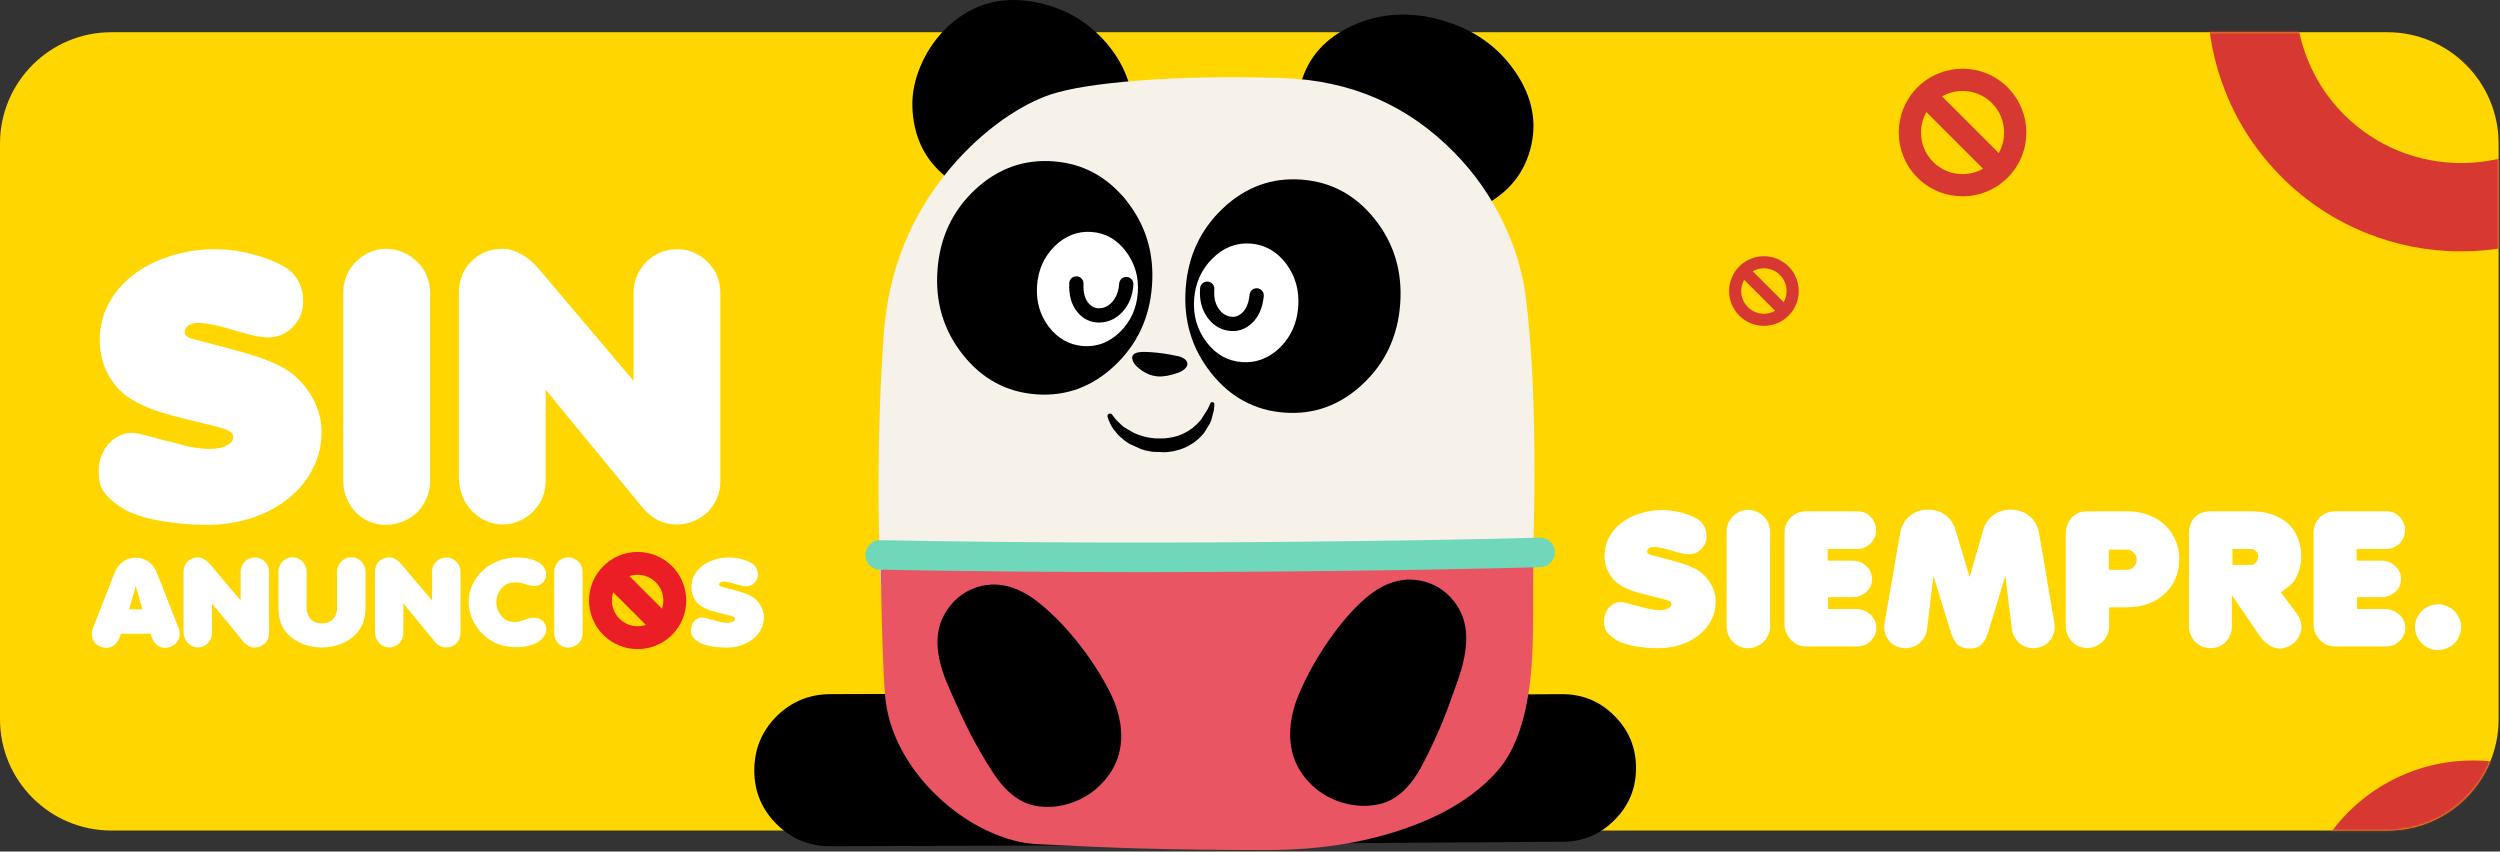 <svg xmlns="http://www.w3.org/2000/svg" width="1280" height="436" viewBox="0 0 1280 436" fill="none"><rect x="0" y="0" width="1280" height="436" fill="#333333" stroke="none"/><path d="M1222.28 16.495H57.01C25.524 16.495 0 42.019 0 73.505V368.224C0 399.71 25.524 425.234 57.01 425.234H1222.28C1253.77 425.234 1279.29 399.71 1279.29 368.224V73.505C1279.29 42.019 1253.77 16.495 1222.28 16.495Z" fill="#FFD600"></path><path d="M90.483 164.649V196.61C90.483 198.705 90.088 200.672 89.306 202.501C88.525 204.33 87.426 205.953 86.034 207.344C84.635 208.744 83.046 209.834 81.251 210.616C79.465 211.406 77.516 211.792 75.421 211.792C73.326 211.792 71.342 211.354 69.461 210.478C67.581 209.603 65.941 208.426 64.549 206.941C63.15 205.455 62.059 203.686 61.278 201.634C60.488 199.581 60.101 197.417 60.101 195.15V130.704C60.101 126.247 61.544 122.563 64.421 119.635C67.306 116.707 70.973 115.247 75.421 115.247C77.516 115.247 79.654 115.84 81.835 117.016C84.016 118.192 86.069 119.918 87.992 122.194L121.268 161.489V130.575C121.268 128.48 121.68 126.513 122.513 124.684C123.346 122.847 124.436 121.232 125.784 119.841C127.141 118.441 128.755 117.351 130.627 116.569C132.508 115.779 134.492 115.393 136.587 115.393C138.682 115.393 140.623 115.788 142.418 116.569C144.204 117.359 145.801 118.45 147.201 119.841C148.6 121.241 149.691 122.855 150.472 124.684C151.262 126.522 151.649 128.48 151.649 130.575V196.73C151.649 198.826 151.254 200.792 150.472 202.621C149.682 204.459 148.592 206.047 147.201 207.404C145.801 208.761 144.187 209.826 142.358 210.616C140.52 211.406 138.51 211.792 136.329 211.792C134.148 211.792 131.916 211.286 129.915 210.29C127.905 209.285 126.162 207.911 124.677 206.159L90.491 164.632L90.483 164.649Z" fill="white"></path><path d="M85.373 309.746L83.802 314.202C82.582 317.525 80.728 320.119 78.237 321.999C75.747 323.88 72.888 324.816 69.659 324.816C67.564 324.816 65.58 324.447 63.699 323.7C61.819 322.961 60.179 321.931 58.787 320.625C57.388 319.312 56.28 317.809 55.447 316.109C54.623 314.408 54.202 312.596 54.202 310.673C54.202 307.968 54.769 305.22 55.902 302.421L78.564 244.655C80.573 239.417 83.544 235.381 87.469 232.539C91.401 229.705 95.987 228.279 101.225 228.279C106.463 228.279 111.066 229.696 115.042 232.539C119.018 235.381 122.006 239.417 124.015 244.655L146.677 302.421C147.81 305.22 148.377 307.968 148.377 310.673C148.377 312.596 147.965 314.408 147.132 316.109C146.299 317.809 145.191 319.32 143.792 320.625C142.392 321.939 140.752 322.961 138.88 323.7C136.999 324.438 135.015 324.816 132.92 324.816C129.597 324.816 126.72 323.88 124.273 321.999C121.826 320.119 119.997 317.525 118.769 314.202L117.197 309.746H85.365H85.373ZM101.354 258.394L94.149 283.546H108.292L101.354 258.394Z" fill="white"></path><path d="M149.957 244.123C149.957 242.028 150.352 240.062 151.134 238.233C151.924 236.395 152.988 234.781 154.345 233.39C155.702 231.99 157.316 230.899 159.188 230.118C161.069 229.328 163.052 228.941 165.148 228.941H185.843C189.509 228.941 192.824 229.07 195.795 229.336C198.766 229.603 201.54 230.015 204.116 230.582C206.692 231.148 209.114 231.87 211.389 232.746C213.656 233.621 215.846 234.712 217.941 236.017C224.837 240.208 230.273 245.841 234.248 252.917C238.224 259.992 240.208 267.721 240.208 276.102C240.208 282.997 238.963 289.335 236.472 295.097C233.982 300.859 230.53 305.839 226.125 310.03C221.711 314.22 216.473 317.492 210.402 319.853C204.331 322.215 197.676 323.391 190.428 323.391H165.019C162.924 323.391 160.957 322.996 159.12 322.215C157.282 321.425 155.693 320.334 154.337 318.943C152.98 317.543 151.915 315.912 151.125 314.031C150.335 312.151 149.948 310.167 149.948 308.072V244.149L149.957 244.123ZM180.347 255.252V297.304H187.423C190.832 297.304 193.932 296.806 196.723 295.801C199.513 294.796 201.918 293.354 203.927 291.482C205.937 289.601 207.482 287.377 208.581 284.801C209.672 282.225 210.222 279.365 210.222 276.222C210.222 273.079 209.655 270.22 208.521 267.644C207.388 265.067 205.773 262.861 203.678 261.032C201.583 259.202 199.067 257.777 196.147 256.772C193.219 255.768 189.965 255.27 186.392 255.27H180.364L180.347 255.252Z" fill="white"></path><path d="M281.074 260.482L288.013 262.311C292.993 263.625 296.96 264.758 299.932 265.711C302.903 266.673 305.565 267.755 307.926 268.974C312.288 271.156 315.826 274.359 318.54 278.583C321.245 282.808 322.602 287.325 322.602 292.117C322.602 296.908 321.571 301.03 319.527 304.998C317.475 308.965 314.658 312.382 311.078 315.259C307.497 318.136 303.263 320.403 298.369 322.06C293.474 323.717 288.15 324.542 282.388 324.542C277.236 324.542 272.298 324.173 267.584 323.426C262.869 322.687 258.851 321.571 255.527 320.085C253.956 319.475 252.161 318.385 250.161 316.813C248.065 315.156 246.597 313.516 245.772 311.902C244.94 310.287 244.527 308.209 244.527 305.676C244.527 303.838 244.836 302.121 245.446 300.498C246.056 298.883 246.906 297.467 247.997 296.239C249.087 295.019 250.332 294.058 251.732 293.353C253.132 292.658 254.617 292.306 256.189 292.306C256.884 292.306 257.606 292.392 258.353 292.572C259.091 292.752 259.855 292.924 260.645 293.096L266.536 294.667C266.708 294.753 267.232 294.882 268.108 295.062C268.984 295.243 270.203 295.543 271.774 295.981C273.088 296.333 274.179 296.616 275.046 296.831C275.922 297.046 276.575 297.2 277.012 297.286C279.46 297.724 281.684 297.939 283.693 297.939C285.96 297.939 287.867 297.544 289.395 296.762C290.924 295.972 291.688 295.019 291.688 293.877C291.688 292.915 291.276 292.194 290.443 291.713C289.61 291.232 287.841 290.648 285.136 289.944L278.198 288.244C272.693 286.93 268.219 285.694 264.767 284.509C261.315 283.332 258.456 282.044 256.189 280.644C252.78 278.635 250.049 275.758 248.005 271.997C245.953 268.245 244.931 264.183 244.931 259.812C244.931 255.441 245.953 251.062 248.005 247.172C250.057 243.29 252.891 239.924 256.524 237.082C260.147 234.248 264.45 232.015 269.43 230.401C274.411 228.787 279.778 227.979 285.539 227.979C289.73 227.979 293.989 228.546 298.309 229.68C302.628 230.813 306.32 232.256 309.377 233.999C311.644 235.313 313.353 237.03 314.487 239.177C315.62 241.315 316.187 243.651 316.187 246.184C316.187 249.765 314.985 252.779 312.58 255.226C310.176 257.674 307.231 258.893 303.736 258.893C301.812 258.893 299.15 258.429 295.741 257.485L290.76 256.085C288.579 255.407 286.484 254.874 284.475 254.488C282.465 254.102 280.851 253.913 279.632 253.913C278.146 253.913 276.944 254.222 276.025 254.831C275.106 255.441 274.651 256.231 274.651 257.184C274.651 258.232 275.613 259.013 277.536 259.537L281.074 260.456V260.482Z" fill="white"></path><path d="M326.268 309.745C326.268 307.564 326.706 305.512 327.582 303.588C328.458 301.665 329.617 299.99 331.051 298.548C332.494 297.105 334.194 295.972 336.16 295.139C338.127 294.306 340.239 293.894 342.515 293.894C344.791 293.894 346.774 294.306 348.741 295.139C350.707 295.972 352.407 297.105 353.85 298.548C355.293 299.99 356.426 301.691 357.259 303.657C358.092 305.624 358.504 307.702 358.504 309.883C358.504 312.064 358.092 314.142 357.259 316.108C356.426 318.075 355.293 319.775 353.85 321.218C352.407 322.66 350.707 323.794 348.741 324.627C346.774 325.46 344.696 325.872 342.515 325.872C340.334 325.872 338.127 325.46 336.16 324.627C334.194 323.794 332.494 322.643 331.051 321.158C329.608 319.672 328.449 317.972 327.582 316.048C326.706 314.125 326.268 312.03 326.268 309.763V309.745Z" fill="white"></path><path d="M920.687 298.626H940.206C942.129 298.626 943.958 298.978 945.71 299.673C947.453 300.377 948.982 301.313 950.296 302.49C951.609 303.666 952.631 305.066 953.378 306.68C954.117 308.295 954.495 310.021 954.495 311.858C954.495 313.696 954.125 315.396 953.378 316.968C952.631 318.539 951.627 319.913 950.364 321.098C949.093 322.275 947.634 323.193 945.976 323.846C944.319 324.499 942.524 324.825 940.609 324.825H905.368C903.358 324.825 901.435 324.413 899.606 323.58C897.768 322.747 896.18 321.613 894.823 320.171C893.466 318.728 892.375 317.071 891.551 315.19C890.718 313.31 890.306 311.369 890.306 309.36V245.694C890.306 241.238 891.748 237.571 894.625 234.694C897.51 231.809 901.126 230.375 905.497 230.375H941.648C943.392 230.375 945.032 230.727 946.56 231.423C948.089 232.127 949.42 233.063 950.553 234.239C951.687 235.416 952.58 236.79 953.241 238.37C953.894 239.941 954.22 241.641 954.22 243.479C954.22 245.317 953.868 247.043 953.172 248.657C952.468 250.271 951.532 251.671 950.356 252.848C949.179 254.024 947.797 254.969 946.225 255.664C944.654 256.368 942.997 256.712 941.245 256.712H920.421V264.835H937.578C941.511 264.835 944.8 266.08 947.47 268.571C950.132 271.061 951.463 274.135 951.463 277.802C951.463 279.554 951.111 281.185 950.416 282.714C949.712 284.242 948.733 285.573 947.47 286.707C946.208 287.84 944.723 288.733 943.014 289.394C941.314 290.047 939.493 290.373 937.578 290.373H920.679V298.626H920.687Z" fill="white"></path><path d="M999.285 281.597L1014.48 239.289C1015.53 236.232 1017.34 233.836 1019.92 232.084C1022.5 230.341 1025.31 229.465 1028.37 229.465C1030.55 229.465 1032.59 229.86 1034.46 230.641C1036.34 231.431 1037.97 232.479 1039.37 233.784C1040.77 235.098 1041.88 236.644 1042.71 238.438C1043.53 240.233 1043.96 242.131 1043.96 244.14C1043.96 245.188 1043.89 246.193 1043.76 247.154C1043.63 248.116 1043.35 249.035 1042.91 249.902L1013.57 315.92C1011.91 319.587 1009.97 322.206 1007.74 323.777C1005.51 325.349 1002.69 326.139 999.285 326.139C995.876 326.139 992.888 325.349 990.578 323.777C988.259 322.206 986.319 319.587 984.747 315.92L955.534 249.902C954.744 248.245 954.357 246.321 954.357 244.14C954.357 242.131 954.77 240.233 955.603 238.438C956.435 236.652 957.543 235.098 958.943 233.784C960.334 232.47 962 231.423 963.924 230.641C965.847 229.851 967.899 229.465 970.08 229.465C973.223 229.465 976.04 230.358 978.53 232.153C981.021 233.947 982.789 236.326 983.837 239.289L999.294 281.597H999.285Z" fill="white"></path><path d="M1076.44 298.626H1095.96C1097.88 298.626 1099.71 298.978 1101.46 299.673C1103.21 300.377 1104.74 301.313 1106.05 302.49C1107.36 303.666 1108.38 305.066 1109.12 306.68C1109.86 308.295 1110.24 310.021 1110.24 311.858C1110.24 313.696 1109.87 315.396 1109.12 316.968C1108.38 318.539 1107.37 319.913 1106.11 321.098C1104.84 322.275 1103.38 323.193 1101.72 323.846C1100.06 324.499 1098.27 324.825 1096.35 324.825H1061.11C1059.1 324.825 1057.18 324.413 1055.35 323.58C1053.51 322.747 1051.92 321.613 1050.57 320.171C1049.21 318.728 1048.12 317.071 1047.3 315.19C1046.46 313.31 1046.05 311.369 1046.05 309.36V245.694C1046.05 241.238 1047.49 237.571 1050.37 234.694C1053.26 231.809 1056.88 230.375 1061.24 230.375H1097.39C1099.14 230.375 1100.78 230.727 1102.31 231.423C1103.83 232.127 1105.16 233.063 1106.3 234.239C1107.43 235.416 1108.32 236.79 1108.99 238.37C1109.65 239.95 1109.96 241.641 1109.96 243.479C1109.96 245.317 1109.61 247.043 1108.92 248.657C1108.21 250.271 1107.28 251.671 1106.1 252.848C1104.92 254.024 1103.54 254.969 1101.97 255.664C1100.4 256.368 1098.74 256.712 1096.99 256.712H1076.17V264.835H1093.32C1097.26 264.835 1100.54 266.08 1103.22 268.571C1105.88 271.061 1107.21 274.135 1107.21 277.802C1107.21 279.554 1106.86 281.185 1106.16 282.714C1105.46 284.242 1104.48 285.573 1103.22 286.707C1101.94 287.84 1100.47 288.733 1098.76 289.394C1097.05 290.056 1095.25 290.373 1093.32 290.373H1076.42V298.626H1076.44Z" fill="white"></path><path d="M1145.6 288.931V311.069C1145.6 313.164 1145.21 315.113 1144.43 316.899C1143.64 318.694 1142.59 320.265 1141.28 321.614C1139.97 322.97 1138.4 324.035 1136.57 324.825C1134.74 325.615 1132.77 326.002 1130.68 326.002C1128.58 326.002 1126.62 325.607 1124.79 324.825C1122.96 324.044 1121.36 322.945 1120 321.553C1118.65 320.154 1117.58 318.522 1116.79 316.642C1116 314.761 1115.62 312.777 1115.62 310.682V246.236C1115.62 241.255 1116.99 237.374 1119.75 234.574C1122.49 231.783 1126.23 230.384 1130.94 230.384H1159.63C1164.87 230.384 1169.63 231.131 1173.91 232.608C1178.19 234.093 1181.81 236.189 1184.78 238.894C1187.76 241.599 1190.05 244.896 1191.66 248.786C1193.28 252.676 1194.08 257.021 1194.08 261.821C1194.08 264.002 1193.89 266.141 1193.49 268.236C1193.1 270.331 1192.46 272.341 1191.59 274.264C1190.98 275.578 1190.48 276.643 1190.09 277.476C1189.7 278.309 1189.17 279.116 1188.52 279.897C1187.87 280.687 1187.02 281.512 1185.97 282.387C1184.92 283.263 1183.48 284.354 1181.65 285.659C1181.47 285.84 1181.24 286.028 1180.93 286.252C1180.62 286.475 1180.25 286.707 1179.81 286.973L1190.95 301.777C1193.13 304.748 1194.22 307.891 1194.22 311.206C1194.22 313.215 1193.81 315.139 1192.98 316.968C1192.14 318.806 1191.04 320.394 1189.64 321.751C1188.24 323.108 1186.6 324.198 1184.72 325.023C1182.84 325.856 1180.9 326.268 1178.89 326.268C1176.62 326.268 1174.22 325.478 1171.69 323.906C1169.16 322.335 1167.02 320.283 1165.27 317.749L1145.63 288.931H1145.6ZM1146 256.703V267.841H1158.57C1160.05 267.841 1161.32 267.274 1162.36 266.141C1163.41 265.007 1163.93 263.564 1163.93 261.821C1163.93 260.336 1163.45 259.116 1162.49 258.155C1161.53 257.193 1160.35 256.712 1158.95 256.712H1145.99L1146 256.703Z" fill="white"></path><path d="M1198.78 311.197C1198.78 309.015 1199.22 306.963 1200.1 305.04C1200.97 303.116 1202.12 301.442 1203.56 299.999C1205.01 298.556 1206.71 297.423 1208.67 296.59C1210.64 295.757 1212.75 295.345 1215.03 295.345C1217.3 295.345 1219.29 295.757 1221.25 296.59C1223.22 297.423 1224.92 298.556 1226.36 299.999C1227.81 301.442 1228.94 303.142 1229.77 305.108C1230.61 307.075 1231.02 309.153 1231.02 311.334C1231.02 313.515 1230.61 315.593 1229.77 317.56C1228.94 319.526 1227.81 321.226 1226.36 322.669C1224.92 324.112 1223.22 325.245 1221.25 326.078C1219.29 326.911 1217.21 327.323 1215.03 327.323C1212.85 327.323 1210.64 326.911 1208.67 326.078C1206.71 325.245 1205.01 324.094 1203.56 322.609C1202.12 321.123 1200.96 319.423 1200.1 317.5C1199.22 315.576 1198.78 313.481 1198.78 311.214V311.197Z" fill="white"></path><path d="M208.779 210.762C202.579 210.762 196.525 209.586 190.806 207.267C184.872 204.863 179.557 201.333 174.997 196.774C170.437 192.214 166.908 186.899 164.504 180.965C162.185 175.237 161.009 169.192 161.009 162.992C161.009 156.792 162.185 150.738 164.504 145.019C166.908 139.085 170.437 133.77 174.997 129.21C179.557 124.65 184.872 121.121 190.806 118.717C196.534 116.398 202.579 115.222 208.779 115.222C214.979 115.222 221.033 116.398 226.752 118.717C232.686 121.121 238.001 124.65 242.561 129.21C247.121 133.77 250.65 139.085 253.054 145.019C255.373 150.747 256.549 156.792 256.549 162.992C256.549 169.192 255.373 175.246 253.054 180.965C250.65 186.899 247.121 192.214 242.561 196.774C238.001 201.333 232.686 204.863 226.752 207.267C221.024 209.586 214.979 210.762 208.779 210.762ZM208.779 126.093C198.921 126.093 189.655 129.931 182.691 136.896C168.308 151.279 168.308 174.688 182.691 189.071C197.075 203.455 220.483 203.455 234.867 189.071C249.25 174.688 249.25 151.279 234.867 136.896C227.903 129.931 218.637 126.093 208.779 126.093Z" fill="#D73832"></path><path d="M253.084 162.992C253.084 157.237 251.993 151.634 249.843 146.32L249.413 145.296C247.202 140.207 244.08 135.63 240.11 131.66C236.141 127.691 231.564 124.569 226.476 122.358L225.45 121.928C220.147 119.778 214.535 118.687 208.779 118.687C203.024 118.687 197.42 119.778 192.106 121.929L192.105 121.928C186.606 124.156 181.681 127.426 177.447 131.66C173.213 135.895 169.944 140.82 167.715 146.32V146.321C165.565 151.624 164.474 157.236 164.474 162.992C164.474 168.747 165.565 174.352 167.716 179.665H167.715C169.943 185.164 173.213 190.089 177.447 194.323C181.682 198.558 186.607 201.827 192.107 204.056H192.108C197.411 206.206 203.023 207.297 208.779 207.297C214.534 207.297 220.137 206.206 225.45 204.056C230.95 201.827 235.876 198.558 240.11 194.323C244.345 190.089 247.614 185.164 249.843 179.664V179.663C251.993 174.36 253.084 168.748 253.084 162.992ZM208.779 122.628C219.556 122.628 229.702 126.831 237.316 134.445C253.053 150.182 253.053 175.785 237.316 191.521C221.58 207.258 195.978 207.258 180.241 191.521C164.505 175.785 164.505 150.182 180.241 134.445C187.855 126.831 198.003 122.628 208.779 122.628ZM208.779 129.558C199.84 129.558 191.456 133.032 185.142 139.346C172.111 152.376 172.111 173.591 185.142 186.621C198.172 199.651 219.387 199.651 232.417 186.621C245.447 173.591 245.447 152.376 232.417 139.346C226.103 133.032 217.719 129.558 208.779 129.558ZM260.015 162.992C260.015 169.636 258.753 176.132 256.266 182.267C253.685 188.634 249.896 194.339 245.011 199.224C240.126 204.109 234.42 207.898 228.053 210.479H228.052C221.91 212.965 215.424 214.228 208.779 214.228C202.136 214.228 195.639 212.966 189.504 210.479V210.478C183.137 207.897 177.432 204.108 172.547 199.224C167.662 194.339 163.872 188.633 161.292 182.266V182.265C158.806 176.123 157.544 169.636 157.544 162.992C157.544 156.349 158.805 149.853 161.292 143.718C163.872 137.35 167.662 131.645 172.547 126.76C177.432 121.875 183.137 118.085 189.505 115.505H189.506C195.648 113.019 202.135 111.757 208.779 111.757C215.422 111.757 221.917 113.018 228.052 115.505H228.053C234.42 118.085 240.126 121.875 245.011 126.76C249.743 131.492 253.448 136.995 256.021 143.123L256.266 143.718V143.719C258.752 149.86 260.015 156.348 260.015 162.992Z" fill="#D73832"></path><path d="M185.294 131.812L177.6 139.505L232.941 194.845L240.634 187.152L185.294 131.812Z" fill="#D73832"></path><path d="M185.294 126.912L245.535 187.152L232.941 199.746L172.7 139.505L185.294 126.912ZM232.941 189.945L235.734 187.152L185.294 136.712L182.5 139.505L232.941 189.945Z" fill="#D73832"></path><path d="M1004.83 98.296C1000.88 98.296 997.027 97.549 993.377 96.064C989.599 94.535 986.215 92.285 983.304 89.374C980.402 86.472 978.152 83.08 976.615 79.302C975.138 75.652 974.382 71.805 974.382 67.847C974.382 63.888 975.129 60.041 976.615 56.391C978.144 52.613 980.393 49.23 983.304 46.319C986.207 43.416 989.599 41.166 993.377 39.629C997.027 38.152 1000.87 37.397 1004.83 37.397C1008.79 37.397 1012.64 38.144 1016.29 39.629C1020.07 41.158 1023.45 43.407 1026.36 46.319C1029.26 49.221 1031.51 52.613 1033.05 56.391C1034.53 60.041 1035.28 63.888 1035.28 67.847C1035.28 71.805 1034.54 75.652 1033.05 79.302C1031.52 83.08 1029.27 86.463 1026.36 89.374C1023.46 92.277 1020.07 94.527 1016.29 96.064C1012.64 97.541 1008.79 98.296 1004.83 98.296ZM1004.83 44.361C998.555 44.361 992.656 46.808 988.216 51.248C979.054 60.41 979.054 75.326 988.216 84.488C997.379 93.651 1012.29 93.651 1021.46 84.488C1030.62 75.326 1030.62 60.41 1021.46 51.248C1017.02 46.808 1011.12 44.361 1004.84 44.361H1004.83Z" fill="#D73832"></path><path d="M1033.08 67.847C1033.08 64.174 1032.38 60.609 1031.01 57.222V57.223C1029.58 53.718 1027.49 50.574 1024.8 47.879C1022.09 45.174 1018.96 43.091 1015.46 41.675L1015.46 41.673C1012.07 40.296 1008.51 39.603 1004.83 39.603C1001.16 39.603 997.595 40.302 994.208 41.673L994.208 41.674C990.704 43.1 987.559 45.184 984.865 47.879C982.16 50.584 980.077 53.719 978.661 57.219L978.659 57.224C977.282 60.606 976.589 64.171 976.589 67.847C976.589 71.518 977.289 75.083 978.659 78.47C980.085 81.975 982.17 85.119 984.865 87.814C987.57 90.518 990.705 92.602 994.205 94.018L994.209 94.019C997.592 95.396 1001.16 96.09 1004.83 96.09C1008.5 96.09 1012.07 95.39 1015.46 94.019C1018.96 92.594 1022.1 90.508 1024.8 87.814C1027.5 85.109 1029.59 81.974 1031 78.474L1031.01 78.47C1032.38 75.087 1033.08 71.523 1033.08 67.847ZM1004.84 42.153C1011.7 42.153 1018.17 44.835 1023.02 49.688C1033.04 59.712 1033.04 76.025 1023.02 86.049C1012.99 96.073 996.68 96.073 986.656 86.049C976.632 76.025 976.632 59.712 986.656 49.688C991.508 44.835 997.969 42.153 1004.83 42.153H1004.84ZM1004.83 46.567C999.142 46.567 993.803 48.781 989.777 52.808C981.476 61.108 981.476 74.627 989.777 82.928C998.077 91.228 1011.6 91.228 1019.9 82.928C1028.2 74.627 1028.2 61.108 1019.9 52.808C1015.87 48.781 1010.53 46.568 1004.84 46.567H1004.83ZM1037.49 67.847C1037.49 72.086 1036.69 76.213 1035.09 80.128L1035.1 80.129C1033.45 84.186 1031.04 87.817 1027.92 90.935C1024.81 94.045 1021.17 96.46 1017.12 98.108L1017.12 98.109C1013.2 99.692 1009.08 100.503 1004.83 100.503C1000.6 100.503 996.465 99.702 992.549 98.108V98.109C988.493 96.468 984.861 94.052 981.744 90.935C978.634 87.824 976.219 84.185 974.571 80.134L974.57 80.13C972.987 76.219 972.175 72.091 972.175 67.847C972.175 63.606 972.977 59.476 974.571 55.56C976.212 51.504 978.627 47.874 981.744 44.758C984.854 41.648 988.494 39.233 992.545 37.585L992.549 37.583C996.46 36 1000.59 35.19 1004.83 35.19C1009.07 35.19 1013.2 35.99 1017.11 37.583C1021.17 39.224 1024.8 41.641 1027.92 44.758C1030.84 47.674 1033.14 51.055 1034.78 54.805L1035.09 55.56L1035.1 55.563C1036.68 59.474 1037.49 63.602 1037.49 67.847Z" fill="#D73832"></path><path d="M989.872 48L984.971 52.9L1020.23 88.155L1025.13 83.254L989.872 48Z" fill="#D73832"></path><path d="M989.871 44.879L1028.25 83.254L1020.23 91.275L981.85 52.9L989.871 44.879ZM1020.23 85.034L1022 83.255L989.871 51.122L988.093 52.9L1020.23 85.034Z" fill="#D73832"></path><mask id="mask0_838_20192" style="mask-type:luminance" maskUnits="userSpaceOnUse" x="0" y="16" width="1280" height="410"><path d="M1222.28 16.495H57.01C25.524 16.495 0 42.019 0 73.505V368.224C0 399.71 25.524 425.234 57.01 425.234H1222.28C1253.77 425.234 1279.29 399.71 1279.29 368.224V73.505C1279.29 42.019 1253.77 16.495 1222.28 16.495Z" fill="white"></path></mask><g mask="url(#mask0_838_20192)"><path d="M1260.09 119.919C1244.37 119.919 1229.03 116.931 1214.52 111.048C1199.49 104.952 1186 96.004 1174.45 84.445C1162.89 72.887 1153.94 59.405 1147.84 44.369C1141.96 29.857 1138.97 14.52 1138.97 -1.203C1138.97 -16.926 1141.96 -32.262 1147.84 -46.775C1153.94 -61.811 1162.89 -75.293 1174.45 -86.851C1186 -98.409 1199.49 -107.357 1214.52 -113.454C1229.03 -119.336 1244.37 -122.324 1260.09 -122.324C1275.82 -122.324 1291.15 -119.336 1305.67 -113.454C1320.7 -107.357 1334.18 -98.409 1345.74 -86.851C1357.3 -75.293 1366.25 -61.811 1372.34 -46.775C1378.23 -32.262 1381.22 -16.926 1381.22 -1.203C1381.22 14.52 1378.23 29.857 1372.34 44.369C1366.25 59.405 1357.3 72.887 1345.74 84.445C1334.18 96.004 1320.7 104.952 1305.67 111.048C1291.15 116.931 1275.82 119.919 1260.09 119.919ZM1260.09 -94.734C1235.11 -94.734 1211.63 -85.004 1193.96 -67.341C1157.49 -30.871 1157.49 28.466 1193.96 64.927C1230.43 101.396 1289.76 101.396 1326.22 64.927C1362.69 28.457 1362.69 -30.88 1326.22 -67.341C1308.56 -85.004 1285.07 -94.734 1260.09 -94.734H1260.09Z" fill="#D73832"></path><path d="M1372.43 -1.202C1372.43 -15.797 1369.66 -30.013 1364.2 -43.474C1358.55 -57.413 1350.26 -69.906 1339.53 -80.639C1328.8 -91.371 1316.3 -99.66 1302.36 -105.312V-105.313C1288.9 -110.769 1274.69 -113.54 1260.09 -113.54C1245.5 -113.54 1231.28 -110.77 1217.82 -105.313L1217.82 -105.312C1203.88 -99.66 1191.39 -91.371 1180.66 -80.639C1169.92 -69.906 1161.64 -57.412 1155.98 -43.474C1150.53 -30.013 1147.76 -15.797 1147.76 -1.202C1147.76 13.392 1150.53 27.608 1155.98 41.068L1156.52 42.371C1162.16 55.786 1170.26 67.836 1180.66 78.233C1191.39 88.966 1203.88 97.255 1217.82 102.907H1217.82C1231.28 108.363 1245.5 111.135 1260.09 111.135C1274.69 111.135 1288.9 108.363 1302.36 102.907L1303.67 102.37C1317.08 96.735 1329.13 88.631 1339.53 78.233C1350.26 67.501 1358.55 55.007 1364.2 41.068C1369.66 27.608 1372.43 13.392 1372.43 -1.202ZM1260.09 -103.519C1287.41 -103.516 1313.13 -92.862 1332.44 -73.553H1332.43C1372.34 -33.661 1372.33 31.237 1332.44 71.137L1332.44 71.138C1292.54 111.039 1227.64 111.038 1187.74 71.139V71.138C1147.84 31.245 1147.84 -33.653 1187.74 -73.553L1187.75 -73.554C1207.06 -92.863 1232.78 -103.519 1260.09 -103.519ZM1260.09 -85.949C1237.44 -85.948 1216.19 -77.146 1200.17 -61.13C1167.13 -28.09 1167.13 25.685 1200.17 58.715H1200.17C1233.21 91.754 1286.98 91.753 1320.01 58.716V58.715C1353.05 25.675 1353.05 -28.098 1320.01 -61.128L1320.01 -61.129C1304 -77.144 1282.75 -85.948 1260.09 -85.949ZM1390 -1.202C1390 15.649 1386.79 32.106 1380.49 47.669V47.67C1373.94 63.803 1364.34 78.273 1351.95 90.657C1339.57 103.041 1325.1 112.648 1308.97 119.189H1308.97C1293.4 125.498 1276.95 128.703 1260.09 128.703C1243.24 128.703 1226.79 125.498 1211.22 119.189H1211.22C1195.09 112.648 1180.62 103.041 1168.23 90.657C1155.85 78.273 1146.24 63.803 1139.7 47.67V47.669C1133.39 32.106 1130.19 15.649 1130.19 -1.202C1130.19 -18.053 1133.39 -34.511 1139.7 -50.074V-50.075C1146.24 -66.209 1155.85 -80.679 1168.23 -93.062C1180.62 -105.446 1195.09 -115.053 1211.22 -121.595H1211.22C1226.79 -127.903 1243.24 -131.108 1260.09 -131.108C1276.95 -131.108 1293.4 -127.903 1308.97 -121.595H1308.97C1325.1 -115.053 1339.57 -105.446 1351.95 -93.062C1363.95 -81.066 1373.34 -67.111 1379.86 -51.583L1380.49 -50.075V-50.074C1386.79 -34.511 1390 -18.053 1390 -1.202Z" fill="#D73832"></path><path d="M1200.57 -80.253L1181.06 -60.743L1321.35 79.551L1340.86 60.041L1200.57 -80.253Z" fill="#D73832"></path><path d="M1200.57 -92.675L1353.28 60.042L1321.35 91.974L1168.63 -60.743L1200.57 -92.675ZM1321.35 67.128L1328.44 60.042L1200.57 -67.829L1193.48 -60.743L1321.35 67.128Z" fill="#D73832"></path><path d="M1266.17 563.804C1255.24 563.804 1244.59 561.717 1234.5 557.63C1224.06 553.388 1214.69 547.162 1206.66 539.125C1198.64 531.087 1192.42 521.719 1188.19 511.268C1184.1 501.178 1182.03 490.522 1182.04 479.599C1182.04 468.667 1184.12 458.019 1188.21 447.929C1192.45 437.487 1198.68 428.119 1206.72 420.09C1214.75 412.061 1224.12 405.844 1234.57 401.61C1244.66 397.523 1255.32 395.453 1266.24 395.462C1277.17 395.462 1287.82 397.549 1297.91 401.636C1308.35 405.878 1317.72 412.104 1325.75 420.141C1333.78 428.179 1340 437.547 1344.23 447.998C1348.32 458.088 1350.39 468.745 1350.38 479.667C1350.38 490.599 1348.29 501.247 1344.2 511.337C1339.96 521.779 1333.74 531.147 1325.7 539.176C1317.66 547.205 1308.29 553.422 1297.84 557.656C1287.75 561.743 1277.1 563.813 1266.17 563.804ZM1266.23 414.637C1248.87 414.637 1232.55 421.386 1220.27 433.658C1194.91 458.99 1194.89 500.225 1220.23 525.583C1245.56 550.941 1286.8 550.958 1312.16 525.617C1337.52 500.285 1337.53 459.05 1312.19 433.692C1299.92 421.412 1283.6 414.646 1266.24 414.637H1266.23Z" fill="#D73832"></path><path d="M1266.25 389.357C1277.6 389.358 1288.67 391.459 1299.19 395.573L1300.2 395.978L1300.21 395.979C1311.41 400.531 1321.47 407.215 1330.07 415.826C1338.67 424.436 1345.35 434.492 1349.89 445.706C1354.27 456.526 1356.49 467.961 1356.48 479.667L1356.48 480.766C1356.34 492.101 1354.11 503.152 1349.86 513.629L1349.86 513.635C1345.31 524.839 1338.63 534.894 1330.01 543.496C1321.4 552.097 1311.35 558.772 1300.14 563.314C1289.31 567.698 1277.88 569.917 1266.17 569.908V569.909L1266.17 569.908L1266.17 569.909V569.908C1254.45 569.908 1243.03 567.67 1232.21 563.289L1232.21 563.286C1221 558.734 1210.95 552.051 1202.35 543.439C1193.74 534.829 1187.07 524.775 1182.53 513.561C1178.14 502.739 1175.92 491.302 1175.93 479.594C1175.93 467.876 1178.17 456.451 1182.55 445.637L1182.55 445.632C1187.11 434.428 1193.79 424.373 1202.4 415.771C1211.01 407.17 1221.07 400.494 1232.28 395.951C1243.1 391.568 1254.54 389.349 1266.24 389.357H1266.24L1266.25 389.356L1266.25 389.357ZM1266.24 401.567C1256.1 401.559 1246.22 403.479 1236.86 407.27C1227.18 411.194 1218.5 416.952 1211.03 424.409C1203.57 431.865 1197.8 440.548 1193.87 450.228C1190.08 459.59 1188.14 469.458 1188.14 479.599V479.604C1188.13 489.741 1190.05 499.618 1193.84 508.976C1197.77 518.662 1203.53 527.345 1210.98 534.81C1218.44 542.273 1227.12 548.041 1236.8 551.974H1236.8C1246.16 555.766 1256.03 557.698 1266.17 557.698H1266.18C1276.32 557.706 1286.19 555.788 1295.55 551.997C1305.24 548.073 1313.92 542.313 1321.38 534.856C1328.85 527.401 1334.62 518.719 1338.55 509.039C1342.34 499.676 1344.27 489.808 1344.27 479.667V479.663C1344.28 469.525 1342.36 459.648 1338.57 450.29C1334.65 440.603 1328.89 431.921 1321.43 424.456C1313.98 416.994 1305.3 411.227 1295.62 407.295L1294.74 406.944C1285.64 403.382 1276.07 401.567 1266.24 401.567H1266.24ZM1266.24 408.531C1285.22 408.541 1303.09 415.951 1316.51 429.376C1344.23 457.119 1344.22 502.219 1316.47 529.935L1316.47 529.936C1288.73 557.66 1243.63 557.641 1215.91 529.897V529.896C1188.19 502.153 1188.21 457.053 1215.95 429.338C1229.38 415.922 1247.25 408.531 1266.23 408.531H1266.24ZM1266.23 420.742C1250.49 420.742 1235.72 426.851 1224.58 437.977H1224.58C1201.79 460.746 1201.6 497.711 1224.02 520.726L1224.55 521.267V521.268C1247.5 544.239 1284.87 544.256 1307.84 521.299V521.298C1330.81 498.35 1330.83 460.981 1307.87 438.008C1296.75 426.874 1281.97 420.75 1266.24 420.742H1266.23Z" fill="#D73832"></path><path d="M1224.81 424.601L1211.25 438.155L1308.71 535.688L1322.28 522.134L1224.81 424.601Z" fill="#D73832"></path><path d="M1224.82 415.967L1330.91 522.137L1308.71 544.322L1202.61 438.152L1224.82 415.967ZM1308.72 527.054L1313.64 522.131L1224.81 433.236L1219.88 438.158L1308.72 527.054Z" fill="#D73832"></path><path d="M903.126 165.628C900.971 165.628 898.867 165.216 896.875 164.408C894.814 163.575 892.959 162.347 891.379 160.759C889.791 159.17 888.563 157.324 887.73 155.263C886.922 153.271 886.51 151.167 886.51 149.012C886.51 146.856 886.922 144.752 887.73 142.76C888.563 140.699 889.791 138.844 891.379 137.264C892.968 135.676 894.814 134.448 896.875 133.615C898.867 132.808 900.971 132.396 903.126 132.396C905.282 132.396 907.386 132.808 909.378 133.615C911.439 134.448 913.294 135.676 914.874 137.264C916.462 138.853 917.69 140.699 918.523 142.76C919.33 144.752 919.742 146.856 919.742 149.012C919.742 151.167 919.33 153.271 918.523 155.263C917.69 157.324 916.462 159.179 914.874 160.759C913.285 162.347 911.439 163.575 909.378 164.408C907.386 165.216 905.282 165.628 903.126 165.628ZM903.126 136.174C899.7 136.174 896.48 137.505 894.05 139.935C889.043 144.941 889.043 153.082 894.05 158.088C899.056 163.095 907.197 163.095 912.203 158.088C917.209 153.082 917.209 144.941 912.203 139.935C909.781 137.513 906.553 136.174 903.126 136.174Z" fill="#D73832"></path><path d="M918.536 149.012C918.536 147.012 918.154 145.062 917.405 143.213V143.212C916.634 141.304 915.496 139.593 914.02 138.117L914.018 138.115C912.553 136.643 910.835 135.505 908.925 134.733H908.924C907.076 133.984 905.126 133.602 903.126 133.602C901.127 133.602 899.176 133.984 897.328 134.733H897.327C895.418 135.505 893.708 136.641 892.232 138.117L892.23 138.12C890.757 139.585 889.62 141.302 888.848 143.212V143.213C888.099 145.062 887.716 147.012 887.716 149.012C887.716 150.886 888.052 152.717 888.711 154.462L888.848 154.81V154.811C889.619 156.719 890.756 158.429 892.232 159.905L892.235 159.908C893.7 161.381 895.417 162.518 897.327 163.29H897.328C899.176 164.039 901.127 164.421 903.126 164.421C905.126 164.421 907.076 164.039 908.924 163.29H908.925C910.834 162.519 912.544 161.381 914.02 159.905L914.023 159.903C915.496 158.439 916.633 156.721 917.405 154.811V154.81C918.154 152.961 918.536 151.011 918.536 149.012ZM903.126 134.968C906.873 134.968 910.409 136.435 913.056 139.082C918.534 144.56 918.534 153.464 913.056 158.941C907.579 164.419 898.674 164.419 893.197 158.941C887.719 153.464 887.719 144.559 893.197 139.082C895.853 136.426 899.38 134.968 903.126 134.968ZM903.126 137.38C900.02 137.38 897.107 138.584 894.903 140.788C890.368 145.323 890.368 152.7 894.903 157.235C899.438 161.77 906.815 161.77 911.35 157.235C915.885 152.7 915.885 145.323 911.35 140.788C909.155 138.592 906.232 137.38 903.126 137.38ZM920.949 149.012C920.949 151.322 920.506 153.579 919.641 155.714L919.642 155.715C918.749 157.926 917.429 159.917 915.726 161.611C914.025 163.313 912.043 164.633 909.83 165.527L909.829 165.526C907.694 166.391 905.437 166.834 903.126 166.834C900.815 166.834 898.558 166.392 896.422 165.526C894.212 164.633 892.221 163.315 890.526 161.611C888.825 159.91 887.505 157.928 886.611 155.715V155.714C885.746 153.579 885.304 151.322 885.304 149.012C885.304 146.701 885.746 144.443 886.611 142.308C887.504 140.097 888.823 138.106 890.526 136.411C892.227 134.71 894.209 133.391 896.422 132.496C898.558 131.631 900.815 131.189 903.126 131.189C905.437 131.189 907.694 131.631 909.829 132.496H909.83C912.04 133.39 914.031 134.708 915.726 136.411C917.427 138.112 918.747 140.094 919.642 142.308H919.641C920.506 144.443 920.949 146.701 920.949 149.012Z" fill="#D73832"></path><path d="M894.962 138.163L892.284 140.841L911.533 160.089L914.211 157.411L894.962 138.163Z" fill="#D73832"></path><path d="M894.962 136.457L915.917 157.412L911.533 161.795L890.579 140.841L894.962 136.457ZM911.532 158.383L912.504 157.412L894.962 139.869L893.99 140.841L911.532 158.383Z" fill="#D73832"></path></g><path d="M641.184 228.031C641.184 224.699 640.034 221.831 637.724 219.427C635.388 217.091 632.528 215.889 629.171 215.82C625.873 215.82 623.023 216.988 620.618 219.332L602.98 236.687C600.576 239.057 599.374 241.908 599.374 245.24C599.374 248.572 600.524 251.457 602.834 253.793C605.144 256.197 607.995 257.399 611.387 257.399C614.779 257.399 617.57 256.231 619.94 253.887L637.578 236.532C639.948 234.223 641.15 231.389 641.184 228.023V228.031Z" fill="#EE89B4"></path><path d="M783.456 76.622C787.209 63.003 784.675 49.736 775.865 36.821C767.02 23.846 754.509 15.035 738.322 10.381C722.075 5.77 706.902 6.62 692.802 12.931C678.667 19.277 669.728 29.256 665.984 42.875C662.3 56.528 664.85 69.804 673.626 82.719C682.471 95.668 694.983 104.462 711.169 109.107C727.348 113.822 742.521 112.997 756.69 106.66C770.79 100.28 779.712 90.267 783.465 76.622H783.456Z" fill="black"></path><path d="M580.044 63.124C581.263 47.744 576.789 34.108 566.631 22.223C556.79 10.622 544.09 3.495 528.513 0.833C510.952 -2.113 495.924 2.756 483.43 15.448C478.209 20.832 474.122 27.066 471.176 34.142C468.291 41.098 466.943 47.907 467.14 54.571C467.587 69.504 473.168 81.363 483.868 90.139C493.58 98.056 506.632 102.856 523.043 104.557C538.997 106.223 552.076 103.612 562.26 96.725C573.028 89.452 578.953 78.254 580.044 63.124Z" fill="black"></path><path d="M769.614 113.736C763.173 100.34 754.775 88.404 744.428 77.928C720.65 53.763 691.411 41.106 656.71 39.955C629.695 39.088 605.136 39.526 583.024 41.252C562.578 42.823 547.507 45.211 537.795 48.414C530.17 50.981 522.012 55.283 513.33 61.346C503.653 68.207 494.731 76.451 486.556 86.103C466.204 110.361 454.852 138.639 452.473 170.935C450.421 200.354 449.554 230.925 449.88 262.646C450.069 277.836 450.473 290.751 451.082 301.382L784.512 292.297C785.182 278.901 785.569 263.006 785.663 244.613C785.757 207.988 784.315 177.435 781.335 152.953C779.764 139.781 775.856 126.711 769.605 113.736H769.614Z" fill="#F6F1E9"></path><path d="M826.478 366.413C819.136 359.071 810.248 355.404 799.798 355.404L676.941 356.126C666.499 356.22 657.603 359.99 650.261 367.418C642.953 374.854 639.321 383.776 639.347 394.192C639.407 404.574 643.125 413.436 650.502 420.77C657.904 428.112 666.8 431.778 677.182 431.778L800.038 430.963C810.454 430.963 819.342 427.227 826.718 419.765C834.086 412.363 837.727 403.424 837.632 392.947C837.598 382.6 833.88 373.755 826.478 366.413Z" fill="black"></path><path d="M424.986 355.405C414.252 355.465 405.072 359.295 397.447 366.895C389.95 374.486 386.198 383.682 386.198 394.485C386.198 405.288 390.01 414.356 397.636 421.981C405.227 429.512 414.381 433.273 425.08 433.273L555.485 432.844C566.219 432.809 575.364 428.98 582.929 421.354C590.555 413.694 594.333 404.498 594.273 393.764C594.273 383.064 590.46 373.893 582.835 366.268C575.269 358.737 566.124 354.976 555.39 354.976L424.986 355.405Z" fill="black"></path><path d="M784.993 312.769C784.993 296.136 785.027 287.162 785.088 285.849L450.79 286.141L451.512 318.437C451.864 332.76 452.379 344.902 453.049 354.872C453.693 364.61 456.492 374.193 461.464 383.613C466.204 392.492 472.421 400.564 480.115 407.838C487.681 415.016 495.899 420.735 504.769 424.995C513.966 429.417 522.759 431.821 531.157 432.208C552.694 433.298 570.237 434.037 583.788 434.415C602.594 434.956 624.165 435.23 648.483 435.23C674.116 435.23 697.224 431.736 717.79 424.754C738.811 417.704 755.007 407.803 766.385 395.051C776.123 384.249 782.005 366.834 784.023 342.807C784.667 335.311 784.985 325.298 784.985 312.769H784.993Z" fill="#EA5564"></path><path d="M793.692 277.347C792.189 275.938 790.395 275.251 788.308 275.277C760.683 276.05 726.146 276.668 684.678 277.149C601.907 278.171 523.927 277.982 450.747 276.574C448.635 276.539 446.858 277.226 445.415 278.643C443.912 280.12 443.122 281.881 443.062 283.933C443.062 286.114 443.766 287.926 445.174 289.369C446.617 290.871 448.377 291.644 450.464 291.679C494.173 292.511 538.972 292.932 584.853 292.932C630.734 292.932 680.325 292.511 729.769 291.679C753.899 291.258 773.538 290.828 788.694 290.382C790.841 290.347 792.601 289.566 793.984 288.029C795.461 286.526 796.165 284.714 796.096 282.593C796.002 280.481 795.203 278.729 793.692 277.355V277.347Z" fill="#6FD7BA"></path><path d="M530.436 307.488C523.927 302.525 517.298 299.794 510.54 299.313C507.114 299.09 503.713 299.519 500.347 300.61C494.422 302.499 489.613 305.925 485.929 310.897C482.28 315.706 480.304 321.107 480.021 327.093C479.729 332.64 480.888 339.011 483.482 346.225C484.478 349.041 487.071 355.035 491.27 364.198C496.208 375.12 501.893 385.537 508.333 395.438C515.125 406.008 523.008 411.83 531.982 412.887C537.778 413.591 543.583 412.887 549.379 410.774C555.244 408.593 560.182 405.356 564.184 401.062C570.753 394.175 574.05 386.078 574.085 376.786C574.085 368.809 571.697 360.462 566.923 351.746C562.406 343.382 557.074 335.405 550.917 327.814C544.184 319.519 537.366 312.735 530.445 307.479L530.436 307.488Z" fill="black"></path><path d="M750.439 322.291C749.734 316.392 747.364 311.137 743.328 306.525C739.164 301.845 734.114 298.831 728.189 297.492C724.471 296.659 721.028 296.496 717.859 297.011C711.324 297.973 704.927 301.193 698.684 306.671C692.244 312.373 685.966 319.681 679.844 328.586C674.331 336.632 669.634 344.996 665.761 353.677C661.725 362.745 660.025 371.255 660.669 379.198C661.441 388.429 665.349 396.227 672.399 402.607C676.727 406.583 681.887 409.416 687.873 411.117C693.798 412.783 699.646 413.04 705.416 411.89C714.192 410.224 721.612 403.818 727.674 392.663C733.342 382.058 738.185 371.229 742.186 360.169C745.647 350.749 747.759 344.566 748.532 341.612C750.516 334.176 751.16 327.736 750.456 322.291H750.439Z" fill="black"></path><path d="M607.849 185.653L607.617 185.07C607.051 183.953 605.771 183.094 603.796 182.493C603.349 182.373 601.804 182.064 599.15 181.566C594.891 180.767 590.701 180.304 586.57 180.192C583.831 180.089 581.864 180.424 580.671 181.197C579.701 181.884 579.434 182.949 579.872 184.374C580.276 185.559 580.963 186.607 581.925 187.517C585.282 190.694 588.872 192.42 592.693 192.703C595.638 192.935 599.168 192.308 603.281 190.823C604.492 190.394 605.574 189.767 606.527 188.942C607.746 187.817 608.193 186.727 607.858 185.653H607.849Z" fill="black"></path><path d="M620.721 205.894C620.24 205.903 619.906 206.126 619.7 206.555L618.334 209.501L614.917 214.859L612.856 217.143L610.589 219.118L610.314 219.281L610.194 219.401H610.151L610.073 219.487L609.841 219.651C609.764 219.676 609.67 219.745 609.567 219.857L609.326 219.985L609.283 220.028C608.579 220.526 607.832 220.982 607.042 221.402C606.364 221.789 605.557 222.175 604.638 222.544C603.693 222.939 602.834 223.231 602.062 223.403L600.756 223.755C600.705 223.781 600.241 223.875 599.365 224.03L596.617 224.416L595.819 224.434L595.621 224.476H591.912L591.748 224.451H591.585L590.864 224.391C589.636 224.262 588.717 224.142 588.099 224.021C586.948 223.807 586.064 223.609 585.445 223.412C584.398 223.12 583.556 222.845 582.912 222.596L582.749 222.562L582.586 222.484L581.049 221.84H580.972L580.929 221.806H580.972L580.808 221.772L575.991 219.015L575.914 218.981L575.794 218.86L575.553 218.706L574.737 218.088L574.574 217.933L574.454 217.856L571.758 215.245L571.637 215.091L571.268 214.704L570.152 213.296L570.066 213.219L570.023 213.141L569.448 212.317C569.224 212.034 568.941 211.853 568.597 211.776C568.245 211.707 567.919 211.768 567.601 211.956C567.103 212.317 566.932 212.815 567.078 213.451H567.12L567.644 215.151L568.615 217.323L568.743 217.521L569.164 218.345L569.293 218.543L569.456 218.74L569.997 219.642L572.548 222.733L572.59 222.811L572.668 222.845L575.811 225.601L578.129 227.181C578.129 227.181 578.155 227.164 578.206 227.216H578.249L578.335 227.293L584.389 230.015L584.587 230.05L586.639 230.676C587.738 230.917 588.889 231.123 590.091 231.312L596.643 231.552L596.841 231.509H597.081L600.705 231.054L604.2 230.127C605.256 229.783 606.364 229.328 607.523 228.77L607.918 228.598L608.51 228.263L608.708 228.178L610.159 227.259L610.357 227.173L611.258 226.589L613.216 225.06L613.371 224.897L613.646 224.691L613.68 224.614L614.066 224.245L614.144 224.202L616.248 221.952L616.359 221.789L616.479 221.668L619.433 216.92L620.146 215.228L621.46 210.282V210.084L621.692 208.238L621.709 207.44L621.743 207.199V207.002C621.76 206.71 621.675 206.443 621.477 206.212C621.262 206.006 621.005 205.894 620.713 205.868L620.721 205.894Z" fill="black"></path><path d="M576.841 102.9C566.992 90.483 554.48 83.716 539.298 82.6C524.125 81.483 510.737 86.344 499.153 97.181C487.586 108.043 481.206 121.723 479.987 138.201C478.767 154.68 483.095 169.132 492.936 181.549C502.811 193.992 515.331 200.776 530.513 201.892C545.687 203.009 559.057 198.14 570.624 187.268C582.208 176.431 588.605 162.769 589.825 146.291C591.036 129.803 586.708 115.343 576.841 102.9Z" fill="black"></path><path d="M626.26 106.54C637.818 95.703 651.188 90.843 666.37 91.959C681.544 93.075 694.073 99.842 703.948 112.259C713.797 124.702 718.108 139.163 716.897 155.65C715.686 172.137 709.297 185.799 697.739 196.636C686.155 207.499 672.768 212.377 657.594 211.252C642.421 210.135 629.901 203.351 620.06 190.917C610.185 178.5 605.857 164.048 607.068 147.569C608.278 131.082 614.684 117.411 626.268 106.549L626.26 106.54Z" fill="black"></path><path d="M573.406 169.999C578.911 164.589 581.959 157.891 582.543 149.914C583.127 141.936 581.1 134.86 576.446 128.703C571.835 122.598 565.978 119.283 558.885 118.759C551.835 118.244 545.541 120.657 539.994 126.016C534.575 131.434 531.57 138.132 530.986 146.109C530.393 154.138 532.385 161.206 536.954 167.302C541.659 173.365 547.533 176.654 554.583 177.178C561.676 177.702 567.953 175.306 573.406 169.99V169.999Z" fill="white"></path><path d="M617.699 175.151C612.89 168.754 610.795 161.412 611.404 153.125C612.014 144.839 615.165 137.883 620.859 132.259C626.501 126.686 632.992 124.169 640.317 124.71C647.608 125.243 653.67 128.686 658.531 135.032C663.253 141.421 665.306 148.754 664.696 157.05C664.086 165.388 660.978 172.352 655.379 177.925C649.651 183.446 643.142 185.937 635.86 185.396C628.527 184.855 622.482 181.437 617.707 175.151H617.699Z" fill="white"></path><path d="M551.272 141.472C553.287 141.563 554.847 143.272 554.755 145.288C554.54 150.011 555.56 153.119 557.265 155.141C557.28 155.158 557.295 155.177 557.31 155.195C558.823 157.062 560.584 157.873 562.874 157.827C565.236 157.78 567.33 156.861 569.281 154.766L569.307 154.738C571.398 152.538 572.718 149.464 573.016 145.178C573.156 143.165 574.901 141.646 576.914 141.786C578.927 141.926 580.446 143.672 580.306 145.685C579.918 151.259 578.119 156.058 574.628 159.745C571.461 163.145 567.545 165.043 563.02 165.134C558.446 165.225 554.573 163.392 551.678 159.851C548.402 155.965 547.189 150.812 547.455 144.956C547.547 142.94 549.256 141.38 551.272 141.472Z" fill="black"></path><path d="M614.45 147.534C614.608 145.522 616.367 144.019 618.379 144.176C620.391 144.334 621.894 146.093 621.737 148.104C621.401 152.38 622.257 155.617 624.002 158.1C624.009 158.109 624.015 158.119 624.022 158.129C625.648 160.489 627.584 161.706 629.909 162.093C632.177 162.471 634.039 161.926 635.813 160.299L635.857 160.259C637.847 158.493 639.316 155.567 639.79 150.87C639.993 148.862 641.785 147.399 643.792 147.601C645.8 147.804 647.264 149.596 647.061 151.604C646.47 157.452 644.504 162.356 640.707 165.725L640.706 165.724C637.319 168.809 633.221 170.054 628.707 169.301C624.232 168.555 620.637 166.096 618.004 162.274L618.005 162.273C615.095 158.116 614.014 153.103 614.45 147.534Z" fill="black"></path><path d="M542.286 94.914C534.292 99.946 531.183 104.334 532.969 108.078L578.387 111.418C578.799 104.274 575.605 99.396 568.804 96.777L542.286 94.905V94.914Z" fill="black"></path><path d="M633.069 101.638C625.152 106.67 622.087 111.066 623.847 114.81L668.749 118.116C669.161 110.972 666.01 106.094 659.286 103.484L633.069 101.638Z" fill="black"></path><path d="M890 214H1264V380H890V214Z" fill="#FFD600"></path><path d="M41 110H386V347H41V110Z" fill="#FFD600"></path><path d="M371.265 300.887L374.583 301.763C376.962 302.389 378.861 302.932 380.28 303.391C381.699 303.85 382.972 304.372 384.099 304.956C386.186 305.999 387.876 307.544 389.17 309.589C390.464 311.592 391.111 313.742 391.111 316.037C391.111 318.249 390.61 320.315 389.608 322.235C388.648 324.114 387.313 325.741 385.601 327.119C383.89 328.496 381.866 329.581 379.529 330.374C377.191 331.167 374.645 331.564 371.891 331.564C369.428 331.564 367.07 331.376 364.816 331C362.562 330.666 360.642 330.145 359.056 329.435C358.305 329.143 357.449 328.621 356.489 327.87C355.488 327.077 354.778 326.305 354.361 325.554C353.985 324.761 353.797 323.759 353.797 322.548C353.797 321.672 353.943 320.858 354.236 320.107C354.528 319.314 354.924 318.625 355.425 318.041C355.968 317.456 356.573 316.997 357.241 316.663C357.909 316.33 358.618 316.163 359.369 316.163C359.703 316.163 360.037 316.204 360.371 316.288C360.747 316.371 361.122 316.455 361.498 316.538L364.315 317.29C364.399 317.331 364.649 317.394 365.067 317.477C365.484 317.561 366.068 317.707 366.819 317.916C367.446 318.083 367.967 318.229 368.385 318.354C368.802 318.437 369.115 318.5 369.324 318.542C370.492 318.75 371.557 318.855 372.517 318.855C373.602 318.855 374.499 318.667 375.209 318.291C375.96 317.916 376.336 317.456 376.336 316.914C376.336 316.455 376.127 316.121 375.71 315.912C375.334 315.662 374.499 315.37 373.205 315.036L369.887 314.222C367.258 313.596 365.108 313.011 363.439 312.469C361.811 311.884 360.455 311.258 359.369 310.591C357.742 309.631 356.427 308.253 355.425 306.459C354.465 304.664 353.985 302.723 353.985 300.636C353.985 298.466 354.465 296.462 355.425 294.626C356.427 292.748 357.783 291.141 359.495 289.805C361.248 288.428 363.314 287.364 365.693 286.612C368.072 285.819 370.638 285.423 373.393 285.423C375.397 285.423 377.421 285.694 379.466 286.237C381.553 286.779 383.327 287.468 384.788 288.303C385.873 288.929 386.687 289.764 387.229 290.807C387.772 291.809 388.043 292.915 388.043 294.125C388.043 295.836 387.459 297.276 386.29 298.445C385.163 299.614 383.765 300.198 382.095 300.198C381.177 300.198 379.904 299.968 378.276 299.509L375.897 298.821C374.854 298.487 373.852 298.236 372.892 298.069C371.932 297.861 371.16 297.756 370.576 297.756C369.866 297.756 369.282 297.902 368.823 298.195C368.406 298.487 368.197 298.862 368.197 299.321C368.197 299.822 368.656 300.198 369.574 300.448L371.265 300.887Z" fill="white"></path><path d="M302.481 308.461C302.481 305.289 303.107 302.305 304.359 299.509C305.653 296.67 307.385 294.208 309.556 292.121C311.768 289.992 314.335 288.323 317.256 287.113C320.178 285.86 323.267 285.234 326.522 285.234C329.778 285.234 332.866 285.86 335.788 287.113C338.709 288.323 341.255 289.992 343.426 292.121C345.638 294.208 347.37 296.67 348.622 299.509C349.916 302.305 350.563 305.289 350.563 308.461C350.563 311.592 349.916 314.576 348.622 317.414C347.37 320.21 345.638 322.673 343.426 324.802C341.255 326.888 338.709 328.558 335.788 329.81C332.866 331.021 329.778 331.626 326.522 331.626C323.267 331.626 320.178 331.021 317.256 329.81C314.335 328.558 311.768 326.888 309.556 324.802C307.385 322.673 305.653 320.21 304.359 317.414C303.107 314.576 302.481 311.592 302.481 308.461ZM326.522 297.818C325.145 297.818 323.872 298.09 322.703 298.632C321.534 299.175 320.512 299.926 319.635 300.886C318.801 301.846 318.133 302.973 317.632 304.267C317.131 305.561 316.881 306.959 316.881 308.461C316.881 309.964 317.131 311.362 317.632 312.656C318.133 313.908 318.801 315.014 319.635 315.974C320.512 316.934 321.534 317.685 322.703 318.228C323.872 318.771 325.145 319.042 326.522 319.042C327.899 319.042 329.172 318.771 330.341 318.228C331.551 317.685 332.574 316.934 333.409 315.974C334.285 315.014 334.974 313.908 335.475 312.656C335.976 311.362 336.226 309.964 336.226 308.461C336.226 306.959 335.976 305.561 335.475 304.267C334.974 302.973 334.285 301.846 333.409 300.886C332.574 299.926 331.551 299.175 330.341 298.632C329.172 298.09 327.899 297.818 326.522 297.818Z" fill="#FFD600"></path><path d="M298.283 324.302C298.283 325.303 298.074 326.263 297.657 327.181C297.281 328.058 296.759 328.83 296.092 329.498C295.424 330.124 294.631 330.625 293.712 331C292.836 331.376 291.897 331.564 290.895 331.564C289.893 331.564 288.954 331.376 288.078 331C287.243 330.625 286.492 330.103 285.824 329.435C285.198 328.767 284.697 327.995 284.322 327.119C283.946 326.201 283.758 325.241 283.758 324.239V292.623C283.758 291.621 283.946 290.682 284.322 289.805C284.697 288.929 285.219 288.157 285.887 287.489C286.554 286.821 287.327 286.299 288.203 285.924C289.08 285.548 290.019 285.36 291.02 285.36C292.022 285.36 292.961 285.569 293.838 285.986C294.714 286.362 295.486 286.884 296.154 287.552C296.822 288.178 297.344 288.95 297.719 289.868C298.095 290.745 298.283 291.684 298.283 292.685V324.302Z" fill="white"></path><path d="M270.49 316.726C270.95 316.601 271.409 316.497 271.868 316.413C272.369 316.33 272.89 316.288 273.433 316.288C275.186 316.288 276.668 316.851 277.878 317.978C279.088 319.105 279.694 320.482 279.694 322.11C279.694 323.446 279.318 324.677 278.567 325.804C277.815 326.931 276.751 327.912 275.374 328.746C274.038 329.581 272.452 330.228 270.616 330.687C268.821 331.146 266.859 331.376 264.731 331.376C263.312 331.376 261.892 331.272 260.473 331.063C259.054 330.896 257.74 330.625 256.529 330.249C254.15 329.539 251.938 328.454 249.893 326.993C247.889 325.491 246.137 323.759 244.634 321.797C243.173 319.835 242.025 317.707 241.191 315.411C240.356 313.074 239.938 310.695 239.938 308.274C239.938 305.102 240.585 302.139 241.879 299.384C243.173 296.588 244.926 294.167 247.138 292.122C249.392 290.035 252.022 288.407 255.027 287.238C258.032 286.028 261.266 285.423 264.731 285.423C266.943 285.423 268.967 285.632 270.803 286.049C272.64 286.466 274.205 287.051 275.499 287.802C276.835 288.553 277.857 289.471 278.567 290.557C279.276 291.6 279.631 292.748 279.631 294C279.631 295.753 279.067 297.193 277.941 298.32C276.855 299.447 275.478 300.01 273.809 300.01C273.224 300.01 272.619 299.968 271.993 299.885C271.409 299.801 270.95 299.718 270.616 299.635L267.297 298.57C266.463 298.32 265.378 298.195 264.042 298.195C262.498 298.195 261.183 298.403 260.098 298.821C259.013 299.238 258.011 299.927 257.093 300.887C256.174 301.847 255.444 302.994 254.901 304.33C254.401 305.624 254.15 306.939 254.15 308.274C254.15 309.735 254.38 311.091 254.839 312.344C255.34 313.554 256.007 314.618 256.842 315.537C257.677 316.455 258.658 317.185 259.785 317.728C260.953 318.229 262.205 318.479 263.541 318.479C264.125 318.479 264.731 318.437 265.357 318.354C265.983 318.229 266.588 318.041 267.172 317.79L270.49 316.726Z" fill="white"></path><path d="M206.515 308.963V324.239C206.515 325.241 206.328 326.18 205.952 327.056C205.576 327.933 205.055 328.705 204.387 329.373C203.719 330.04 202.947 330.562 202.07 330.938C201.236 331.313 200.317 331.501 199.316 331.501C198.314 331.501 197.354 331.293 196.436 330.875C195.559 330.458 194.787 329.894 194.119 329.185C193.452 328.475 192.93 327.641 192.554 326.681C192.179 325.679 191.991 324.635 191.991 323.55V292.748C191.991 290.619 192.679 288.866 194.057 287.489C195.434 286.07 197.187 285.36 199.316 285.36C200.317 285.36 201.34 285.653 202.383 286.237C203.427 286.779 204.408 287.593 205.326 288.678L221.228 307.46V292.685C221.228 291.684 221.416 290.745 221.791 289.868C222.209 288.992 222.73 288.219 223.357 287.552C224.024 286.884 224.796 286.362 225.673 285.986C226.591 285.611 227.551 285.423 228.553 285.423C229.555 285.423 230.473 285.611 231.308 285.986C232.184 286.362 232.956 286.884 233.624 287.552C234.292 288.219 234.813 288.992 235.189 289.868C235.565 290.745 235.753 291.684 235.753 292.685V324.302C235.753 325.303 235.565 326.242 235.189 327.119C234.813 327.995 234.292 328.767 233.624 329.435C232.956 330.061 232.184 330.562 231.308 330.938C230.431 331.313 229.471 331.501 228.428 331.501C227.342 331.501 226.32 331.272 225.36 330.813C224.4 330.312 223.565 329.644 222.856 328.809L206.515 308.963Z" fill="white"></path><path d="M187.137 310.715C187.137 313.845 186.699 316.6 185.822 318.979C184.987 321.316 183.652 323.362 181.815 325.115C179.77 327.118 177.245 328.683 174.24 329.81C171.235 330.937 168.104 331.5 164.849 331.5C161.593 331.5 158.463 330.958 155.458 329.873C152.453 328.746 149.886 327.16 147.757 325.115C145.963 323.403 144.648 321.358 143.813 318.979C142.978 316.6 142.561 313.845 142.561 310.715V292.684C142.561 291.683 142.749 290.744 143.124 289.867C143.5 288.949 144.001 288.156 144.627 287.488C145.295 286.82 146.046 286.299 146.881 285.923C147.757 285.506 148.696 285.297 149.698 285.297C150.7 285.297 151.639 285.485 152.515 285.86C153.434 286.236 154.206 286.758 154.832 287.425C155.5 288.093 156.021 288.865 156.397 289.742C156.773 290.618 156.961 291.558 156.961 292.559V311.153C156.961 313.574 157.67 315.515 159.089 316.976C160.55 318.437 162.47 319.167 164.849 319.167C167.186 319.167 169.064 318.437 170.483 316.976C171.903 315.515 172.612 313.574 172.612 311.153V292.559C172.612 291.558 172.8 290.618 173.176 289.742C173.593 288.865 174.136 288.093 174.803 287.425C175.471 286.758 176.243 286.236 177.12 285.86C178.038 285.485 178.998 285.297 180 285.297C181.001 285.297 181.92 285.506 182.754 285.923C183.631 286.299 184.382 286.82 185.008 287.488C185.676 288.156 186.198 288.949 186.573 289.867C186.949 290.744 187.137 291.683 187.137 292.684V310.715Z" fill="white"></path><path d="M108.512 308.963V324.239C108.512 325.241 108.324 326.18 107.949 327.056C107.573 327.933 107.051 328.705 106.383 329.373C105.716 330.04 104.943 330.562 104.067 330.938C103.232 331.313 102.314 331.501 101.312 331.501C100.311 331.501 99.351 331.293 98.432 330.875C97.556 330.458 96.784 329.894 96.116 329.185C95.448 328.475 94.926 327.641 94.551 326.681C94.175 325.679 93.987 324.635 93.987 323.55V292.748C93.987 290.619 94.676 288.866 96.053 287.489C97.431 286.07 99.184 285.36 101.312 285.36C102.314 285.36 103.337 285.653 104.38 286.237C105.423 286.779 106.404 287.593 107.322 288.678L123.224 307.46V292.685C123.224 291.684 123.412 290.745 123.788 289.868C124.205 288.992 124.727 288.219 125.353 287.552C126.021 286.884 126.793 286.362 127.67 285.986C128.588 285.611 129.548 285.423 130.549 285.423C131.551 285.423 132.469 285.611 133.304 285.986C134.181 286.362 134.953 286.884 135.621 287.552C136.288 288.219 136.81 288.992 137.186 289.868C137.561 290.745 137.749 291.684 137.749 292.685V324.302C137.749 325.303 137.561 326.242 137.186 327.119C136.81 327.995 136.288 328.767 135.621 329.435C134.953 330.061 134.181 330.562 133.304 330.938C132.428 331.313 131.468 331.501 130.424 331.501C129.339 331.501 128.316 331.272 127.357 330.813C126.397 330.312 125.562 329.644 124.852 328.809L108.512 308.963Z" fill="white"></path><path d="M61.899 324.489L61.147 326.618C60.563 328.204 59.666 329.456 58.455 330.374C57.287 331.251 55.93 331.689 54.386 331.689C53.384 331.689 52.424 331.501 51.506 331.125C50.63 330.791 49.857 330.311 49.19 329.685C48.522 329.059 48 328.35 47.624 327.557C47.207 326.722 46.998 325.846 46.998 324.927C46.998 323.633 47.27 322.319 47.812 320.983L58.643 293.374C59.603 290.869 61.022 288.949 62.9 287.614C64.778 286.237 66.97 285.548 69.474 285.548C71.978 285.548 74.169 286.237 76.048 287.614C77.968 288.949 79.407 290.869 80.368 293.374L91.198 320.983C91.741 322.319 92.012 323.633 92.012 324.927C92.012 325.846 91.804 326.722 91.386 327.557C91.011 328.35 90.489 329.059 89.821 329.685C89.153 330.311 88.36 330.791 87.442 331.125C86.566 331.501 85.626 331.689 84.625 331.689C83.039 331.689 81.661 331.251 80.493 330.374C79.324 329.456 78.448 328.204 77.863 326.618L77.112 324.489H61.899ZM69.537 299.947L66.093 311.968H72.855L69.537 299.947Z" fill="white"></path><path d="M279.382 199.59V246.317C279.382 249.381 278.807 252.254 277.658 254.935C276.509 257.616 274.913 259.978 272.87 262.021C270.828 264.063 268.466 265.659 265.785 266.808C263.231 267.957 260.423 268.532 257.359 268.532C254.294 268.532 251.358 267.894 248.549 266.617C245.868 265.34 243.506 263.617 241.464 261.446C239.421 259.276 237.825 256.722 236.676 253.786C235.527 250.722 234.952 247.53 234.952 244.211V149.99C234.952 143.479 237.059 138.117 241.272 133.904C245.485 129.563 250.847 127.393 257.359 127.393C260.423 127.393 263.55 128.286 266.742 130.074C269.934 131.733 272.934 134.223 275.743 137.542L324.385 194.994V149.799C324.385 146.735 324.96 143.862 326.109 141.181C327.386 138.5 328.981 136.138 330.896 134.095C332.939 132.053 335.301 130.457 337.982 129.308C340.791 128.159 343.727 127.584 346.791 127.584C349.855 127.584 352.664 128.159 355.218 129.308C357.899 130.457 360.261 132.053 362.303 134.095C364.346 136.138 365.942 138.5 367.091 141.181C368.24 143.862 368.815 146.735 368.815 149.799V246.509C368.815 249.573 368.24 252.445 367.091 255.127C365.942 257.808 364.346 260.169 362.303 262.212C360.261 264.127 357.899 265.659 355.218 266.808C352.537 267.957 349.6 268.532 346.408 268.532C343.089 268.532 339.961 267.83 337.025 266.425C334.088 264.893 331.535 262.851 329.364 260.297L279.382 199.59Z" fill="white"></path><path d="M220.195 246.509C220.195 249.573 219.556 252.509 218.28 255.318C217.131 257.999 215.535 260.361 213.492 262.404C211.449 264.319 209.023 265.851 206.215 267C203.534 268.149 200.661 268.723 197.597 268.723C194.533 268.723 191.66 268.149 188.979 267C186.426 265.851 184.128 264.255 182.085 262.212C180.17 260.169 178.638 257.808 177.489 255.127C176.34 252.318 175.765 249.381 175.765 246.317V149.607C175.765 146.543 176.34 143.671 177.489 140.989C178.638 138.308 180.234 135.946 182.277 133.904C184.319 131.861 186.681 130.265 189.362 129.116C192.043 127.967 194.916 127.393 197.98 127.393C201.044 127.393 203.917 128.031 206.598 129.308C209.279 130.457 211.641 132.053 213.683 134.095C215.726 136.01 217.322 138.372 218.471 141.181C219.62 143.862 220.195 146.735 220.195 149.799V246.509Z" fill="white"></path><path d="M103.919 174.886L114.069 177.567C121.346 179.482 127.155 181.142 131.496 182.546C135.837 183.95 139.731 185.546 143.178 187.334C149.562 190.525 154.732 195.249 158.69 201.505C162.648 207.633 164.627 214.208 164.627 221.23C164.627 227.997 163.095 234.316 160.03 240.189C157.094 245.934 153.009 250.913 147.774 255.126C142.54 259.34 136.348 262.659 129.198 265.085C122.049 267.51 114.261 268.723 105.834 268.723C98.302 268.723 91.089 268.149 84.194 267C77.3 265.978 71.427 264.383 66.576 262.212C64.278 261.318 61.661 259.723 58.724 257.424C55.66 254.999 53.49 252.637 52.213 250.339C51.064 247.913 50.489 244.849 50.489 241.147C50.489 238.465 50.936 235.976 51.83 233.678C52.724 231.252 53.937 229.146 55.469 227.358C57.128 225.571 58.98 224.166 61.022 223.145C63.065 222.124 65.235 221.613 67.534 221.613C68.555 221.613 69.576 221.741 70.597 221.996C71.747 222.251 72.896 222.507 74.045 222.762L82.662 225.06C82.918 225.188 83.684 225.379 84.96 225.635C86.237 225.89 88.025 226.337 90.323 226.975C92.238 227.486 93.834 227.933 95.11 228.316C96.387 228.571 97.344 228.763 97.983 228.89C101.558 229.529 104.813 229.848 107.75 229.848C111.069 229.848 113.814 229.273 115.984 228.124C118.282 226.975 119.431 225.571 119.431 223.911C119.431 222.507 118.793 221.485 117.516 220.847C116.367 220.081 113.814 219.187 109.856 218.166L99.706 215.676C91.663 213.761 85.088 211.974 79.981 210.314C75.002 208.527 70.853 206.612 67.534 204.569C62.554 201.633 58.533 197.42 55.469 191.93C52.532 186.44 51.064 180.503 51.064 174.12C51.064 167.481 52.532 161.353 55.469 155.735C58.533 149.99 62.682 145.075 67.916 140.989C73.279 136.776 79.598 133.521 86.876 131.223C94.153 128.797 102.004 127.584 110.431 127.584C116.559 127.584 122.751 128.414 129.007 130.074C135.39 131.733 140.816 133.84 145.285 136.393C148.604 138.308 151.094 140.862 152.753 144.053C154.413 147.118 155.243 150.501 155.243 154.203C155.243 159.438 153.455 163.842 149.881 167.417C146.434 170.992 142.157 172.779 137.05 172.779C134.241 172.779 130.347 172.077 125.368 170.673L118.091 168.566C114.899 167.545 111.835 166.779 108.899 166.268C105.962 165.63 103.6 165.311 101.813 165.311C99.642 165.311 97.855 165.757 96.451 166.651C95.174 167.545 94.536 168.694 94.536 170.098C94.536 171.63 95.94 172.779 98.749 173.545L103.919 174.886Z" fill="white"></path><path d="M1236.47 321.019C1236.47 319.42 1236.79 317.916 1237.43 316.509C1238.07 315.101 1238.9 313.886 1239.93 312.862C1241.01 311.774 1242.26 310.943 1243.67 310.367C1245.14 309.727 1246.71 309.407 1248.37 309.407C1249.97 309.407 1251.48 309.727 1252.88 310.367C1254.35 310.943 1255.6 311.774 1256.63 312.862C1257.71 313.886 1258.54 315.133 1259.12 316.605C1259.76 318.012 1260.08 319.516 1260.08 321.115C1260.08 322.715 1259.76 324.25 1259.12 325.722C1258.54 327.129 1257.71 328.377 1256.63 329.465C1255.6 330.488 1254.35 331.288 1252.88 331.864C1251.48 332.504 1249.97 332.824 1248.37 332.824C1246.71 332.824 1245.14 332.504 1243.67 331.864C1242.26 331.288 1241.01 330.456 1239.93 329.369C1238.9 328.281 1238.07 327.033 1237.43 325.626C1236.79 324.218 1236.47 322.683 1236.47 321.019Z" fill="white"></path><path d="M1206.79 311.806H1221.09C1222.5 311.806 1223.84 312.062 1225.12 312.574C1226.4 313.086 1227.52 313.79 1228.48 314.685C1229.44 315.517 1230.18 316.541 1230.69 317.756C1231.27 318.908 1231.55 320.156 1231.55 321.499C1231.55 322.843 1231.27 324.09 1230.69 325.242C1230.18 326.394 1229.44 327.417 1228.48 328.313C1227.59 329.145 1226.53 329.816 1225.32 330.328C1224.1 330.776 1222.79 331 1221.38 331H1195.57C1194.09 331 1192.69 330.712 1191.34 330.136C1190 329.497 1188.82 328.665 1187.79 327.641C1186.83 326.554 1186.03 325.338 1185.39 323.994C1184.82 322.587 1184.53 321.147 1184.53 319.676V273.035C1184.53 269.772 1185.58 267.085 1187.7 264.974C1189.81 262.862 1192.46 261.807 1195.66 261.807H1222.15C1223.43 261.807 1224.61 262.063 1225.7 262.574C1226.85 263.086 1227.84 263.79 1228.67 264.686C1229.51 265.517 1230.15 266.509 1230.59 267.661C1231.11 268.812 1231.36 270.06 1231.36 271.404C1231.36 272.747 1231.11 274.027 1230.59 275.242C1230.08 276.394 1229.38 277.418 1228.48 278.313C1227.65 279.145 1226.66 279.817 1225.51 280.329C1224.36 280.84 1223.14 281.096 1221.86 281.096H1206.6V287.046H1219.17C1222.05 287.046 1224.45 287.974 1226.37 289.83C1228.35 291.621 1229.35 293.86 1229.35 296.547C1229.35 297.827 1229.09 299.043 1228.58 300.194C1228.07 301.282 1227.33 302.241 1226.37 303.073C1225.48 303.905 1224.39 304.577 1223.11 305.089C1221.89 305.536 1220.58 305.76 1219.17 305.76H1206.79V311.806Z" fill="white"></path><path d="M1142.73 304.705V320.923C1142.73 322.459 1142.44 323.898 1141.87 325.242C1141.29 326.522 1140.52 327.673 1139.56 328.697C1138.61 329.657 1137.45 330.424 1136.11 331C1134.77 331.576 1133.33 331.864 1131.79 331.864C1130.26 331.864 1128.82 331.576 1127.47 331C1126.13 330.424 1124.95 329.625 1123.92 328.601C1122.96 327.577 1122.19 326.394 1121.62 325.05C1121.04 323.642 1120.75 322.171 1120.75 320.635V273.419C1120.75 269.772 1121.75 266.925 1123.73 264.878C1125.78 262.83 1128.53 261.807 1131.98 261.807H1153C1156.84 261.807 1160.33 262.35 1163.46 263.438C1166.6 264.526 1169.25 266.061 1171.43 268.045C1173.6 270.028 1175.27 272.459 1176.42 275.338C1177.63 278.153 1178.24 281.32 1178.24 284.839C1178.24 286.439 1178.08 288.006 1177.76 289.542C1177.5 291.077 1177.06 292.549 1176.42 293.956C1175.97 294.916 1175.59 295.716 1175.27 296.355C1175.01 296.931 1174.63 297.507 1174.11 298.083C1173.67 298.659 1173.06 299.266 1172.29 299.906C1171.52 300.546 1170.47 301.346 1169.12 302.305C1169 302.433 1168.8 302.593 1168.55 302.785C1168.36 302.913 1168.1 303.073 1167.78 303.265L1175.94 314.11C1177.54 316.285 1178.34 318.588 1178.34 321.019C1178.34 322.491 1178.02 323.898 1177.38 325.242C1176.8 326.586 1176 327.769 1174.98 328.793C1173.95 329.752 1172.74 330.52 1171.33 331.096C1169.99 331.736 1168.58 332.056 1167.11 332.056C1165.44 332.056 1163.68 331.48 1161.83 330.328C1159.97 329.177 1158.41 327.673 1157.13 325.818L1142.73 304.705ZM1143.02 281.096V289.254H1152.23C1153.32 289.254 1154.25 288.838 1155.02 288.006C1155.78 287.174 1156.17 286.119 1156.17 284.839C1156.17 283.751 1155.82 282.856 1155.11 282.152C1154.41 281.448 1153.54 281.096 1152.52 281.096H1143.02Z" fill="white"></path><path d="M1079.9 310.943V320.54C1079.9 322.075 1079.58 323.547 1078.94 324.954C1078.37 326.298 1077.57 327.481 1076.54 328.505C1075.52 329.529 1074.3 330.328 1072.9 330.904C1071.55 331.48 1070.11 331.768 1068.58 331.768C1067.04 331.768 1065.6 331.48 1064.26 330.904C1062.98 330.264 1061.83 329.433 1060.8 328.409C1059.84 327.385 1059.08 326.202 1058.5 324.858C1057.92 323.451 1057.64 321.947 1057.64 320.348V273.899C1057.64 270.252 1058.63 267.341 1060.61 265.166C1062.66 262.926 1065.35 261.807 1068.67 261.807H1089.4C1093.24 261.807 1096.76 262.414 1099.96 263.63C1103.16 264.846 1105.94 266.541 1108.31 268.716C1110.68 270.892 1112.5 273.483 1113.78 276.49C1115.12 279.433 1115.79 282.664 1115.79 286.183C1115.79 289.893 1115.12 293.284 1113.78 296.355C1112.5 299.362 1110.64 301.954 1108.21 304.129C1105.85 306.304 1102.97 308 1099.58 309.215C1096.25 310.367 1092.54 310.943 1088.44 310.943H1079.9ZM1079.71 281.384V291.749H1088.63C1090.11 291.749 1091.35 291.269 1092.38 290.309C1093.47 289.286 1094.01 288.038 1094.01 286.567C1094.01 285.159 1093.47 283.943 1092.38 282.92C1091.35 281.896 1090.11 281.384 1088.63 281.384H1079.71Z" fill="white"></path><path d="M989.91 294.819L986.647 322.362C986.456 323.706 986.04 324.954 985.4 326.105C984.76 327.257 983.96 328.28 983.001 329.176C982.041 330.008 980.921 330.648 979.642 331.096C978.362 331.607 977.019 331.863 975.611 331.863C974.076 331.863 972.636 331.575 971.292 331C969.949 330.488 968.797 329.752 967.838 328.792C966.878 327.769 966.11 326.617 965.534 325.337C965.023 323.994 964.767 322.554 964.767 321.019C964.767 320.635 964.767 320.251 964.767 319.867C964.831 319.483 964.895 319.099 964.959 318.716L972.828 273.13C973.468 269.42 975.067 266.477 977.626 264.301C980.186 262.062 983.385 260.942 987.223 260.942C990.678 260.942 993.621 261.87 996.052 263.725C998.548 265.517 1000.28 268.044 1001.23 271.307L1008.43 295.491L1015.44 271.307C1016.4 268.044 1018.13 265.517 1020.62 263.725C1023.12 261.87 1026.09 260.942 1029.55 260.942C1033.32 260.942 1036.52 262.062 1039.14 264.301C1041.77 266.477 1043.4 269.42 1044.04 273.13L1051.81 318.716C1051.87 319.099 1051.91 319.483 1051.91 319.867C1051.97 320.251 1052 320.635 1052 321.019C1052 322.554 1051.71 323.994 1051.14 325.337C1050.63 326.617 1049.86 327.769 1048.84 328.792C1047.88 329.752 1046.72 330.488 1045.38 331C1044.04 331.575 1042.6 331.863 1041.06 331.863C1039.65 331.863 1038.31 331.607 1037.03 331.096C1035.82 330.648 1034.73 330.008 1033.77 329.176C1032.81 328.28 1032.01 327.257 1031.37 326.105C1030.73 324.954 1030.31 323.706 1030.12 322.362L1026.76 294.819L1017.93 323.706C1017.04 326.649 1015.85 328.792 1014.38 330.136C1012.97 331.415 1011.09 332.055 1008.72 332.055C1006.03 332.055 1003.95 331.447 1002.48 330.232C1001.01 328.952 999.795 326.777 998.835 323.706L989.91 294.819Z" fill="white"></path><path d="M935.952 311.806H950.251C951.659 311.806 953.002 312.062 954.282 312.574C955.562 313.086 956.681 313.79 957.641 314.685C958.601 315.517 959.336 316.541 959.848 317.756C960.424 318.908 960.712 320.156 960.712 321.499C960.712 322.843 960.424 324.09 959.848 325.242C959.336 326.394 958.601 327.417 957.641 328.313C956.745 329.145 955.69 329.816 954.474 330.328C953.258 330.776 951.947 331 950.539 331H924.724C923.252 331 921.845 330.712 920.501 330.136C919.157 329.497 917.974 328.665 916.95 327.641C915.991 326.554 915.191 325.338 914.551 323.994C913.975 322.587 913.687 321.147 913.687 319.676V273.035C913.687 269.772 914.743 267.085 916.854 264.974C918.966 262.862 921.621 261.807 924.82 261.807H951.307C952.587 261.807 953.77 262.063 954.858 262.574C956.009 263.086 957.001 263.79 957.833 264.686C958.665 265.517 959.304 266.509 959.752 267.661C960.264 268.812 960.52 270.06 960.52 271.404C960.52 272.747 960.264 274.027 959.752 275.242C959.24 276.394 958.537 277.418 957.641 278.313C956.809 279.145 955.818 279.817 954.666 280.329C953.514 280.84 952.299 281.096 951.019 281.096H935.76V287.046H948.332C951.211 287.046 953.61 287.974 955.53 289.83C957.513 291.621 958.505 293.86 958.505 296.547C958.505 297.827 958.249 299.043 957.737 300.194C957.225 301.282 956.489 302.241 955.53 303.073C954.634 303.905 953.546 304.577 952.267 305.089C951.051 305.536 949.74 305.76 948.332 305.76H935.952V311.806Z" fill="white"></path><path d="M906.292 320.732C906.292 322.267 905.972 323.739 905.332 325.146C904.756 326.49 903.956 327.673 902.933 328.697C901.909 329.657 900.693 330.424 899.286 331C897.942 331.576 896.503 331.864 894.967 331.864C893.432 331.864 891.992 331.576 890.649 331C889.369 330.424 888.217 329.625 887.194 328.601C886.234 327.577 885.466 326.394 884.891 325.05C884.315 323.643 884.027 322.171 884.027 320.636V272.171C884.027 270.636 884.315 269.196 884.891 267.853C885.466 266.509 886.266 265.326 887.29 264.302C888.313 263.278 889.497 262.479 890.841 261.903C892.184 261.327 893.624 261.039 895.159 261.039C896.695 261.039 898.134 261.359 899.478 261.999C900.821 262.575 902.005 263.374 903.029 264.398C904.052 265.358 904.852 266.541 905.428 267.949C906.004 269.292 906.292 270.732 906.292 272.267V320.732Z" fill="white"></path><path d="M848.023 284.839L853.109 286.183C856.756 287.142 859.667 287.974 861.842 288.678C864.018 289.382 865.969 290.181 867.696 291.077C870.895 292.676 873.487 295.044 875.47 298.179C877.453 301.25 878.445 304.545 878.445 308.063C878.445 311.454 877.677 314.621 876.142 317.564C874.67 320.443 872.623 322.939 870 325.05C867.377 327.161 864.274 328.825 860.691 330.04C857.108 331.256 853.205 331.864 848.983 331.864C845.208 331.864 841.593 331.576 838.138 331C834.683 330.488 831.74 329.688 829.309 328.601C828.157 328.153 826.846 327.353 825.374 326.202C823.839 324.986 822.751 323.802 822.111 322.651C821.535 321.435 821.248 319.9 821.248 318.044C821.248 316.701 821.471 315.453 821.919 314.301C822.367 313.086 822.975 312.03 823.743 311.134C824.574 310.239 825.502 309.535 826.526 309.023C827.55 308.511 828.637 308.255 829.789 308.255C830.301 308.255 830.812 308.319 831.324 308.447C831.9 308.575 832.476 308.703 833.052 308.831L837.37 309.983C837.498 310.047 837.882 310.143 838.522 310.271C839.162 310.399 840.057 310.623 841.209 310.943C842.169 311.198 842.968 311.422 843.608 311.614C844.248 311.742 844.728 311.838 845.048 311.902C846.839 312.222 848.471 312.382 849.942 312.382C851.606 312.382 852.981 312.094 854.069 311.518C855.22 310.943 855.796 310.239 855.796 309.407C855.796 308.703 855.476 308.191 854.837 307.872C854.261 307.488 852.981 307.04 850.998 306.528L845.912 305.28C841.881 304.321 838.586 303.425 836.027 302.593C833.532 301.698 831.452 300.738 829.789 299.714C827.294 298.243 825.278 296.131 823.743 293.38C822.271 290.629 821.535 287.654 821.535 284.455C821.535 281.128 822.271 278.057 823.743 275.242C825.278 272.363 827.358 269.9 829.981 267.853C832.668 265.741 835.835 264.11 839.482 262.958C843.128 261.743 847.063 261.135 851.286 261.135C854.357 261.135 857.46 261.551 860.595 262.382C863.794 263.214 866.513 264.27 868.752 265.549C870.416 266.509 871.663 267.789 872.495 269.388C873.327 270.924 873.742 272.619 873.742 274.474C873.742 277.098 872.847 279.305 871.055 281.096C869.328 282.888 867.185 283.783 864.625 283.783C863.218 283.783 861.267 283.432 858.771 282.728L855.125 281.672C853.525 281.16 851.99 280.776 850.518 280.52C849.047 280.201 847.863 280.041 846.967 280.041C845.88 280.041 844.984 280.265 844.28 280.712C843.64 281.16 843.32 281.736 843.32 282.44C843.32 283.208 844.024 283.783 845.432 284.167L848.023 284.839Z" fill="white"></path><path d="M326.472 328.943C323.685 328.943 320.964 328.414 318.393 327.372C315.726 326.292 313.337 324.705 311.287 322.656C309.238 320.606 307.652 318.217 306.571 315.55C305.529 312.976 305 310.258 305 307.472C305 304.685 305.529 301.964 306.571 299.393C307.652 296.726 309.238 294.337 311.287 292.287C313.337 290.238 315.726 288.652 318.393 287.571C320.968 286.529 323.685 286 326.472 286C329.258 286 331.979 286.529 334.55 287.571C337.217 288.652 339.606 290.238 341.656 292.287C343.705 294.337 345.292 296.726 346.372 299.393C347.414 301.968 347.943 304.685 347.943 307.472C347.943 310.258 347.414 312.979 346.372 315.55C345.292 318.217 343.705 320.606 341.656 322.656C339.606 324.705 337.217 326.292 334.55 327.372C331.976 328.414 329.258 328.943 326.472 328.943ZM326.472 290.886C322.041 290.886 317.876 292.612 314.746 295.742C308.281 302.207 308.281 312.729 314.746 319.194C321.211 325.659 331.732 325.659 338.197 319.194C344.662 312.729 344.662 302.207 338.197 295.742C335.067 292.612 330.903 290.886 326.472 290.886Z" fill="#EB1D25"></path><path d="M326.472 282.599C329.693 282.599 332.848 283.212 335.826 284.419L335.827 284.418C338.92 285.671 341.693 287.513 344.062 289.882C346.282 292.103 348.04 294.678 349.283 297.54L349.525 298.116V298.117C350.732 301.098 351.345 304.249 351.345 307.472C351.345 310.694 350.733 313.849 349.525 316.827C348.272 319.92 346.43 322.693 344.062 325.062C341.693 327.43 338.92 329.272 335.827 330.525H335.826C332.845 331.732 329.695 332.345 326.472 332.345C323.25 332.345 320.095 331.732 317.116 330.524V330.525C314.023 329.272 311.251 327.43 308.882 325.062C306.513 322.693 304.671 319.92 303.418 316.827V316.826C302.211 313.845 301.599 310.695 301.599 307.472C301.599 304.25 302.211 301.095 303.419 298.116H303.418C304.671 295.023 306.513 292.251 308.882 289.882C311.251 287.513 314.023 285.671 317.116 284.418H317.117C320.098 283.211 323.249 282.599 326.472 282.599ZM326.472 294.288C322.943 294.288 319.643 295.655 317.151 298.147C312.015 303.284 312.015 311.651 317.151 316.788C322.288 321.925 330.655 321.925 335.792 316.788C340.929 311.651 340.929 303.284 335.792 298.147C333.3 295.655 330.001 294.288 326.472 294.288Z" fill="#EB1D25"></path><path d="M315.917 293.454L312.459 296.912L337.333 321.786L340.791 318.328L315.917 293.454Z" fill="#EB1D25"></path><path d="M315.917 288.644L345.602 318.328L337.333 326.597L307.648 296.912L315.917 288.644Z" fill="#EB1D25"></path></svg>